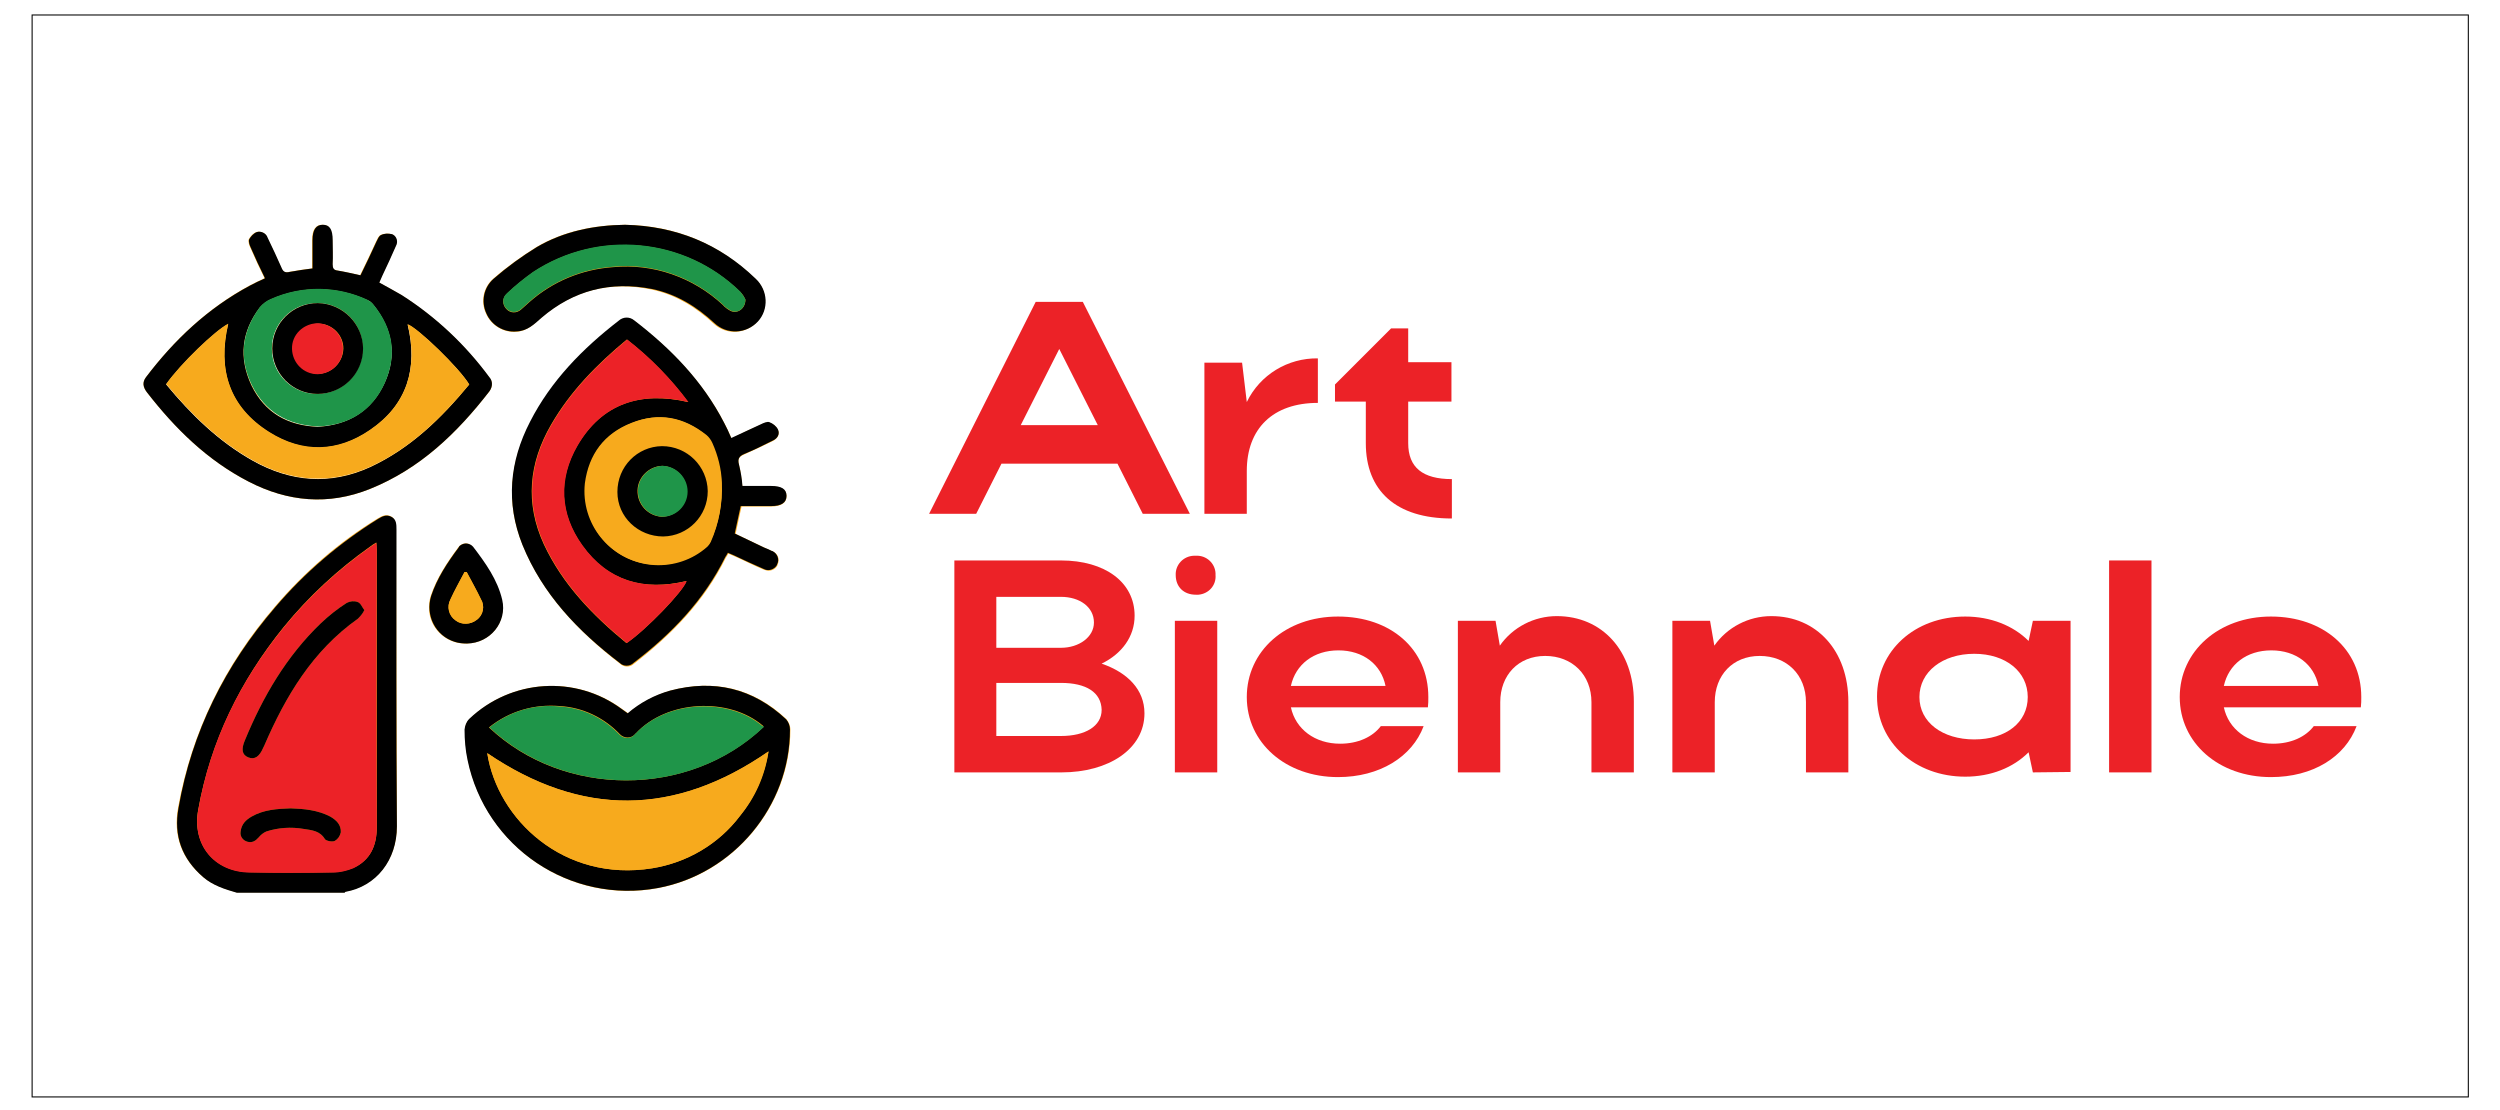 <?xml version="1.0" encoding="utf-8"?>
<!-- Generator: Adobe Illustrator 27.3.1, SVG Export Plug-In . SVG Version: 6.00 Build 0)  -->
<svg version="1.1" id="Layer_1" xmlns="http://www.w3.org/2000/svg" xmlns:xlink="http://www.w3.org/1999/xlink" x="0px" y="0px"
	 viewBox="0 0 583.9 259.3" style="enable-background:new 0 0 583.9 259.3;" xml:space="preserve">
<style type="text/css">
	.st0{fill:#EC2227;}
	.st1{fill:#F7AA1D;}
	.st2{fill:#1F9549;}
	.st3{fill:none;stroke:#000000;stroke-width:0.244;stroke-miterlimit:10;}
</style>
<g>
	<path class="st0" d="M241.9,70.5h11l25,49.5h-11l-5.9-11.7h-27.1l-5.9,11.7h-11L241.9,70.5C241.9,70.5,241.9,70.5,241.9,70.5z
		 M256.4,99.3l-9-17.8l-9,17.8H256.4z"/>
	<path class="st0" d="M307.8,94.1c-10.5,0-16.6,6-16.6,15.9v10h-9.9V84.7h8.8l1.1,9.2c3.1-6.4,9.6-10.3,16.6-10.2
		C307.8,83.6,307.8,94.1,307.8,94.1z"/>
	<path class="st0" d="M328.9,103.5c0,5.7,3.4,8.4,10.2,8.4v9.2c-13.1,0-20.1-6.5-20.1-17.6v-9.7h-7.2v-4l13.1-13.1h4v7.9H339v9.2
		h-10.1L328.9,103.5L328.9,103.5z"/>
	<path class="st0" d="M222.8,130.9h25c10.3,0,17.2,5.1,17.2,12.9c0,4.9-3,8.9-7.7,11.2c6.1,2.1,10,6.1,10,11.6
		c0,8.3-8.3,13.8-19.4,13.8h-25V130.9L222.8,130.9L222.8,130.9z M247.8,139.4h-15.1v11.9h15.1c4.2,0,7.7-2.5,7.7-5.9
		C255.5,141.8,252.2,139.4,247.8,139.4L247.8,139.4L247.8,139.4z M247.8,159.5h-15.1v12.4h15.1c5.7,0,9.5-2.3,9.5-6.1
		C257.2,161.7,253.7,159.5,247.8,159.5L247.8,159.5z"/>
	<path class="st0" d="M274.4,180.4V145h9.9v35.4H274.4z M279.4,129.8c2.4-0.1,4.4,1.8,4.5,4.1v0.4c0.2,2.4-1.6,4.4-4,4.6
		c-0.2,0-0.4,0-0.6,0c-2.8,0-4.7-1.8-4.7-4.6c-0.1-2.4,1.8-4.4,4.2-4.5L279.4,129.8L279.4,129.8z"/>
	<path class="st0" d="M301.5,165.2c1.1,5.1,5.6,8.5,11.5,8.5c4.2,0,7.6-1.6,9.5-4.1h10c-2.7,7.2-10.3,11.9-20,11.9
		c-12.2,0-21.3-8-21.3-18.7s9-18.8,21.3-18.8s21.1,7.6,21.1,18.8c0,0.8,0,1.6-0.1,2.4H301.5z M323.6,160.2c-1-5-5.2-8.3-11-8.3
		s-10,3.3-11.1,8.3H323.6z"/>
	<path class="st0" d="M350.4,180.4h-9.9V145h8.8l1,5.8c3-4.3,8-6.9,13.3-6.9c10.6,0,18,8.1,18,20v16.5h-9.9V164
		c0-6.4-4.5-10.8-10.8-10.8s-10.5,4.5-10.5,10.8L350.4,180.4L350.4,180.4L350.4,180.4z"/>
	<path class="st0" d="M400.5,180.4h-9.9V145h8.8l1,5.8c3-4.3,8-6.9,13.3-6.9c10.6,0,18,8.1,18,20v16.5h-9.9V164
		c0-6.4-4.5-10.8-10.8-10.8s-10.5,4.5-10.5,10.8L400.5,180.4L400.5,180.4L400.5,180.4z"/>
	<path class="st0" d="M474.8,180.4l-1-4.7c-3.6,3.6-8.8,5.7-14.8,5.7c-11.7,0-20.6-8-20.6-18.7S447.2,144,459,144
		c5.9,0,11.2,2.1,14.8,5.7l1-4.7h8.8v35.3L474.8,180.4L474.8,180.4z M461.1,172.7c7.5,0,12.5-4,12.5-9.9s-5.1-10.1-12.5-10.1
		s-12.8,4.2-12.8,10.1S453.7,172.7,461.1,172.7L461.1,172.7z"/>
	<path class="st0" d="M502.5,180.4h-9.9v-49.5h9.9V180.4z"/>
	<path class="st0" d="M519.4,165.2c1.1,5.1,5.6,8.5,11.5,8.5c4.2,0,7.6-1.6,9.5-4.1h10c-2.7,7.2-10.2,11.9-20,11.9
		c-12.2,0-21.3-8-21.3-18.7s9.1-18.8,21.3-18.8s21.1,7.6,21.1,18.8c0,0.8,0,1.6-0.1,2.4H519.4z M541.5,160.2c-1-5-5.2-8.3-11-8.3
		s-10,3.3-11.1,8.3H541.5z"/>
	<path class="st1" d="M92.7,192.9c0,7.9-4.8,14-12,15.3c-0.1,0-0.2,0.1-0.2,0.2H55.2c-2.8-0.8-5.5-1.7-7.8-3.6
		c-5-4.3-7-9.7-5.8-16.2c3.2-17.7,10.9-33.3,22.6-46.9c6.9-8.1,15-15.1,24-20.6c1-0.6,2-1.1,3.1-0.5s1.2,1.8,1.2,3
		C92.6,146.7,92.6,169.8,92.7,192.9L92.7,192.9L92.7,192.9z"/>
	<path class="st1" d="M74.2,70.8c-5.8,0-10.6,4.7-10.6,10.6c0,5.8,4.7,10.6,10.6,10.6c5.8,0,10.6-4.7,10.6-10.6v-0.1
		C84.7,75.6,80,70.9,74.2,70.8L74.2,70.8L74.2,70.8z M74.2,87.3c-3.2-0.1-5.8-2.8-5.7-6c0.1-3.2,2.8-5.8,6-5.7
		c3.2,0.1,5.7,2.7,5.7,5.8C80.1,84.7,77.4,87.3,74.2,87.3L74.2,87.3L74.2,87.3L74.2,87.3z M74.2,70.8c-5.8,0-10.6,4.7-10.6,10.6
		c0,5.8,4.7,10.6,10.6,10.6c5.8,0,10.6-4.7,10.6-10.6v-0.1C84.7,75.6,80,70.9,74.2,70.8L74.2,70.8L74.2,70.8z M74.2,87.3
		c-3.2-0.1-5.8-2.8-5.7-6c0.1-3.2,2.8-5.8,6-5.7c3.2,0.1,5.7,2.7,5.7,5.8C80.1,84.7,77.4,87.3,74.2,87.3L74.2,87.3L74.2,87.3
		L74.2,87.3z M114.2,88.1c-5.6-7.6-12.5-14.1-20.5-19.2c-1.7-1-3.4-1.9-5.2-2.9c0.2-0.5,0.5-1.1,0.7-1.6c1.1-2.3,2.2-4.7,3.2-7
		c0.5-0.9,0.2-2.1-0.7-2.6c-0.1,0-0.2-0.1-0.2-0.1c-0.9-0.2-1.8-0.2-2.6,0.2c-0.5,0.2-0.8,1-1.1,1.6c-1.2,2.6-2.4,5.2-3.7,7.8
		c-1.8-0.4-3.5-0.8-5.3-1.1c-1-0.1-1.2-0.6-1.2-1.5c0.1-1.9,0-3.8,0-5.6c0-2.5-0.7-3.6-2.3-3.6s-2.4,1.2-2.4,3.6v6.6
		c-1.8,0.2-3.5,0.5-5.3,0.8c-1.2,0.3-1.6-0.1-2-1.1c-1-2.3-2.1-4.6-3.2-6.9c-0.3-1-1.5-1.6-2.5-1.3c-0.8,0.3-1.4,1-1.8,1.7
		c-0.2,0.5,0.1,1.4,0.4,2c1,2.3,2.1,4.7,3.3,7.1c-1.3,0.6-2.4,1.1-3.5,1.7C48.5,72,40.7,79.4,34.1,88.1c-0.9,1.2-0.7,2.3,0.2,3.5
		c6.6,8.5,14.1,15.9,23.8,20.9c9.1,4.7,18.6,5.6,28.3,1.7c11.7-4.7,20.4-13.1,27.9-22.8C115.1,90.3,115.1,89,114.2,88.1L114.2,88.1
		L114.2,88.1L114.2,88.1z M60.7,71.8c0.7-0.8,1.6-1.5,2.6-1.9c7.2-3.2,15.4-3.1,22.6,0.2c0.6,0.2,1,0.6,1.4,1.1
		c4.5,5.6,5.6,11.8,2.6,18.3c-3,6.5-8.5,9.8-15.6,10.2c-7.1-0.3-12.4-3.3-15.5-9.7S56.4,77.4,60.7,71.8L60.7,71.8
		C60.7,71.8,60.7,71.8,60.7,71.8z M86.4,109.1c-9.4,4.3-18.6,3.5-27.5-1.5c-8-4.5-14.4-10.8-20.2-17.8c3.3-4.7,11.5-12.6,14.5-14.1
		c-2.5,10.6,0.2,19.4,9.6,25.3c7.8,4.9,15.9,4.7,23.5-0.5c8.7-5.9,11.3-14.5,8.8-24.7c2.3,0.7,12.1,10.1,14.4,14
		C103.1,97.7,95.9,104.7,86.4,109.1L86.4,109.1L86.4,109.1z M74.2,92c5.8,0,10.6-4.7,10.6-10.6c0-5.8-4.7-10.6-10.6-10.6
		s-10.6,4.7-10.6,10.6v0.1C63.7,87.3,68.4,92,74.2,92L74.2,92L74.2,92z M74.2,75.6c3.2,0.1,5.8,2.7,5.7,6s-2.7,5.8-6,5.7
		c-3.2-0.1-5.7-2.7-5.7-5.8C68.3,78.1,71,75.5,74.2,75.6L74.2,75.6L74.2,75.6L74.2,75.6z"/>
	<path class="st1" d="M109,150.3c-4.7,0.2-8.7-3.5-8.8-8.2c0-1,0.1-2,0.4-2.9c1.4-4.2,3.8-7.8,6.4-11.3c0.7-1,2-1.3,2.9-0.6
		c0.2,0.1,0.3,0.2,0.4,0.4c2.9,3.8,5.7,7.7,6.8,12.4C118.5,145.3,114.5,150.2,109,150.3L109,150.3L109,150.3z"/>
	<path class="st1" d="M113.5,73.2c-1.3-2.8-0.6-6.1,1.7-8.1c3.2-2.8,6.6-5.2,10.1-7.4c6.3-3.7,13.4-5.1,20.6-5.2
		c11.9,0.2,22,4.4,30.5,12.6c2.9,2.7,3.1,7.2,0.4,10.1c-2.7,2.9-7.2,3.1-10.1,0.4c-4.2-3.9-8.9-6.8-14.6-8c-9.7-2-18.3,0.2-25.8,6.7
		c-1.7,1.5-3.3,3.1-5.8,3.2C117.6,77.7,114.7,76,113.5,73.2C113.5,73.2,113.5,73.2,113.5,73.2z"/>
	<path class="st1" d="M177.7,99.2c0.6-0.3,1.5-0.7,2-0.5c0.9,0.3,1.6,0.9,2,1.7c0.5,1.1-0.2,2.1-1.2,2.6c-2.2,1.1-4.4,2.1-6.6,3.1
		c-1.2,0.5-1.7,1-1.3,2.5c0.4,1.6,0.6,3.3,0.8,5h6.7c2.4,0,3.6,0.8,3.6,2.3s-1.2,2.4-3.6,2.4h-6.9c-0.5,2.1-0.9,4.2-1.4,6.4l6.9,3.3
		c0.6,0.3,1.2,0.5,1.8,0.8c1.2,0.5,1.7,1.9,1.1,3.1c0,0,0,0,0,0.1c-0.5,1.1-1.9,1.6-3,1.1c0,0-0.1,0-0.1,0c-2.4-1-4.7-2.2-7-3.2
		l-1.4-0.6c-0.2,0.4-0.4,0.7-0.6,1c-5,10.1-12.6,17.9-21.4,24.7c-0.9,0.9-2.4,0.9-3.3,0c-9.7-7.5-18-16.1-22.7-27.6
		c-4-9.8-3.1-19.4,1.8-28.7c4.9-9.6,12.3-17.1,20.7-23.6c1-1,2.6-1,3.6-0.1c8.6,6.6,16,14.2,21,23.9c0.6,1.1,1.1,2.3,1.7,3.6
		C173.2,101.2,175.4,100.2,177.7,99.2L177.7,99.2L177.7,99.2z"/>
	<path class="st1" d="M184.6,170.4c0,17.8-13.2,33.7-30.8,37c-20.5,3.9-40.3-9.4-44.5-29.9c-0.4-2.3-0.7-4.7-0.7-7.1
		c0-0.9,0.4-1.8,1.1-2.5c9.7-9.3,24.7-10.3,35.6-2.3l1.4,1c2.9-2.4,6.2-4.2,9.9-5.3c10.2-2.7,19.4-0.6,27.1,6.7
		C184.2,168.7,184.6,169.5,184.6,170.4L184.6,170.4L184.6,170.4z"/>
	<path d="M92.6,123.7c0-1.2,0-2.4-1.2-3s-2.1-0.1-3.1,0.5c-9,5.6-17.1,12.5-24,20.6c-11.7,13.6-19.5,29.1-22.6,46.9
		c-1.2,6.5,0.8,11.9,5.8,16.2c2.2,1.9,5,2.8,7.8,3.6h25.2c0.1-0.1,0.1-0.2,0.2-0.2c7.2-1.3,12-7.4,12-15.3
		C92.5,169.8,92.6,146.8,92.6,123.7L92.6,123.7L92.6,123.7z M82.5,202.7c-1.5,0.6-3.1,1-4.7,1c-6.5,0.1-13,0.1-19.5,0
		c-8.3-0.1-13.5-6.5-12-14.6c2.9-16,9.8-30.1,20-42.7c5.8-7.1,12.6-13.4,20.1-18.7c0.4-0.3,0.8-0.6,1.5-1c0,0.8,0.1,1.2,0.1,1.7
		v64.7C88,197.5,86.5,200.9,82.5,202.7L82.5,202.7L82.5,202.7L82.5,202.7z"/>
	<path class="st0" d="M88,128.5c0-0.4,0-0.9-0.1-1.7c-0.6,0.4-1.1,0.7-1.5,1c-7.5,5.3-14.3,11.6-20.1,18.7
		c-10.2,12.5-17.2,26.6-20,42.7c-1.5,8.1,3.7,14.5,12,14.6c6.5,0.1,13,0.1,19.5,0c1.6,0,3.2-0.4,4.7-1c4-1.9,5.5-5.3,5.5-9.5
		C87.9,171.7,87.9,150.1,88,128.5L88,128.5L88,128.5z M79.6,194.4c-0.2,0.9-0.7,1.6-1.4,2c-0.6,0.3-2,0-2.3-0.4
		c-1.2-2-3.1-2.1-5-2.4c-2.9-0.5-5.9-0.3-8.7,0.6c-0.7,0.3-1.3,0.8-1.8,1.4c-0.7,0.8-1.5,1.3-2.6,1c-1.1-0.3-1.8-1.3-1.6-2.4
		c0.2-1.7,1.2-2.7,2.6-3.5c2.8-1.6,6-1.8,9.1-1.9c3.1,0.1,6.3,0.4,9.2,1.9C78.5,191.5,79.7,192.6,79.6,194.4L79.6,194.4L79.6,194.4z
		 M83.6,144.5C73,152,66.7,162.6,61.7,174.2c-0.1,0.1-0.1,0.3-0.2,0.4c-0.9,2.1-2,2.9-3.5,2.3s-1.7-1.9-0.8-4
		c4.2-10.2,9.7-19.6,17.7-27.3c1.9-1.8,3.9-3.4,6.1-4.8c0.8-0.4,1.7-0.5,2.5-0.2c0.6,0.2,1,1.1,1.6,1.9
		C84.7,143.2,84.2,143.9,83.6,144.5L83.6,144.5L83.6,144.5L83.6,144.5z"/>
	<path d="M180.1,118.2c2.4,0,3.6-0.8,3.6-2.4s-1.2-2.3-3.6-2.3h-6.7c-0.1-1.7-0.4-3.3-0.8-5c-0.4-1.4,0.1-2,1.3-2.5
		c2.2-0.9,4.4-2,6.6-3.1c1.1-0.5,1.7-1.5,1.2-2.6c-0.4-0.8-1.2-1.4-2-1.7c-0.5-0.2-1.4,0.2-2,0.5c-2.2,1-4.5,2.1-6.9,3.2
		c-0.6-1.4-1.1-2.5-1.7-3.6c-5-9.7-12.4-17.3-21-23.9c-1.1-0.9-2.6-0.8-3.6,0.1c-8.4,6.5-15.8,14-20.7,23.6
		c-4.8,9.3-5.7,18.9-1.8,28.7c4.7,11.6,13,20.2,22.7,27.6c0.9,0.9,2.4,0.9,3.3,0c8.9-6.8,16.4-14.6,21.4-24.7c0.2-0.3,0.4-0.6,0.6-1
		l1.4,0.6c2.3,1.1,4.7,2.2,7,3.2c1.1,0.6,2.5,0.1,3.1-1c0,0,0-0.1,0-0.1c0.6-1.1,0.1-2.5-1.1-3.1c0,0,0,0-0.1,0
		c-0.6-0.3-1.2-0.6-1.8-0.8l-6.9-3.3c0.5-2.2,0.9-4.3,1.4-6.4L180.1,118.2L180.1,118.2L180.1,118.2z M146.3,150.2
		c-7.9-6.5-14.9-13.7-19.3-23.1c-4.4-9.6-3.5-18.9,1.7-27.9c4.5-7.8,10.7-14.1,17.7-19.9c5.4,4.2,10.2,9.1,14.3,14.6
		c-11.2-2.6-20.2,0.4-25.9,10.2c-4.5,7.8-4.1,15.9,1.1,23.2c6,8.5,14.5,10.8,24.4,8.4C159.6,138.1,150.8,147.2,146.3,150.2
		L146.3,150.2L146.3,150.2z M166,126.6c-0.2,0.4-0.5,0.8-0.8,1.1c-7.1,6.3-18,5.6-24.2-1.5c-3.2-3.6-4.7-8.5-4.2-13.3
		c0.8-6.8,4.5-11.6,10.8-14.1c6.3-2.6,12.1-1.4,17.4,2.8c0.6,0.5,1.1,1.2,1.4,1.9c1.3,2.9,2.1,6.1,2.2,9.3
		C168.8,117.5,167.9,122.3,166,126.6L166,126.6C166,126.6,166,126.6,166,126.6z"/>
	<path class="st1" d="M168.5,112.7c-0.2-3.2-1-6.3-2.3-9.2c-0.3-0.7-0.8-1.4-1.4-1.9c-5.2-4.2-11.1-5.3-17.4-2.8
		c-6.3,2.5-9.9,7.3-10.8,14.1c-1,9.4,5.8,17.9,15.2,18.9c4.8,0.5,9.6-1,13.3-4.2c0.4-0.3,0.6-0.7,0.8-1.1
		C167.9,122.3,168.8,117.5,168.5,112.7L168.5,112.7L168.5,112.7z M154.8,125.2c-5.8,0-10.5-4.7-10.5-10.5c0-5.8,4.7-10.5,10.5-10.5
		c5.8,0,10.5,4.7,10.5,10.5C165.3,120.5,160.6,125.2,154.8,125.2L154.8,125.2z"/>
	<path class="st0" d="M160.4,135.7c-0.8,2.4-9.6,11.5-14,14.5c-7.9-6.5-14.9-13.7-19.3-23.1c-4.4-9.6-3.5-18.9,1.7-27.9
		c4.5-7.8,10.7-14.1,17.7-19.9c5.4,4.2,10.2,9.1,14.3,14.6c-11.2-2.6-20.2,0.4-25.9,10.2c-4.5,7.8-4.1,15.9,1.1,23.2
		C142,135.7,150.4,138.1,160.4,135.7L160.4,135.7L160.4,135.7z"/>
	<path d="M114.3,88.1c-5.6-7.6-12.5-14.1-20.5-19.2c-1.7-1-3.4-1.9-5.2-2.9c0.2-0.5,0.5-1.1,0.7-1.6c1.1-2.3,2.2-4.7,3.2-7
		c0.5-0.9,0.2-2.1-0.7-2.6c-0.1,0-0.2-0.1-0.2-0.1c-0.9-0.2-1.8-0.2-2.6,0.2c-0.5,0.2-0.8,1-1.1,1.6c-1.2,2.6-2.4,5.2-3.7,7.8
		c-1.8-0.4-3.5-0.8-5.3-1.1c-1-0.1-1.2-0.6-1.2-1.5c0.1-1.9,0-3.8,0-5.6c0-2.5-0.7-3.6-2.3-3.6s-2.4,1.2-2.4,3.6v6.6
		c-1.8,0.2-3.5,0.5-5.3,0.8c-1.2,0.3-1.6-0.1-2-1.1c-1-2.3-2.1-4.6-3.2-6.9c-0.3-1-1.5-1.6-2.5-1.3c-0.8,0.3-1.4,1-1.8,1.7
		c-0.2,0.5,0.1,1.4,0.4,2c1,2.3,2.1,4.7,3.3,7.1c-1.3,0.6-2.4,1.1-3.5,1.7C48.5,72,40.7,79.4,34.1,88.1c-0.9,1.2-0.7,2.3,0.2,3.5
		c6.6,8.5,14.1,15.9,23.8,20.9c9.1,4.7,18.6,5.6,28.3,1.7c11.7-4.7,20.4-13.1,27.9-22.8C115.1,90.3,115.1,89,114.3,88.1L114.3,88.1
		L114.3,88.1z M60.7,71.8c0.7-0.8,1.6-1.5,2.6-1.9c7.2-3.2,15.4-3.1,22.5,0.2c0.6,0.2,1,0.6,1.4,1.1c4.5,5.6,5.6,11.8,2.6,18.3
		c-3,6.5-8.5,9.8-15.6,10.2c-7.1-0.3-12.4-3.3-15.5-9.7C55.7,83.5,56.4,77.4,60.7,71.8C60.7,71.8,60.7,71.8,60.7,71.8z M86.5,109.1
		c-9.4,4.3-18.6,3.5-27.5-1.5c-8-4.5-14.4-10.8-20.2-17.8c3.3-4.7,11.5-12.6,14.5-14.1c-2.5,10.6,0.2,19.4,9.6,25.3
		c7.8,4.9,15.9,4.7,23.5-0.5c8.7-5.9,11.3-14.5,8.8-24.7c2.3,0.7,12.1,10.1,14.4,14C103.1,97.7,95.9,104.7,86.5,109.1L86.5,109.1
		L86.5,109.1z"/>
	<path class="st2" d="M87.2,71.1c-0.4-0.5-0.9-0.8-1.4-1.1c-7.1-3.3-15.3-3.4-22.5-0.2c-1,0.4-1.9,1.1-2.6,1.9
		c-4.2,5.7-5,11.8-1.9,18.2c3.1,6.3,8.4,9.4,15.5,9.7c7.1-0.3,12.6-3.5,15.6-10.2C92.8,82.8,91.8,76.7,87.2,71.1L87.2,71.1
		L87.2,71.1z M74.2,92c-5.8,0.1-10.7-4.6-10.7-10.5c-0.1-5.8,4.6-10.7,10.5-10.7c5.8-0.1,10.7,4.6,10.7,10.5v0.1
		C84.7,87.2,80.1,91.9,74.2,92L74.2,92z"/>
	<path class="st1" d="M109.6,89.8c-6.5,7.8-13.7,14.9-23.1,19.2c-9.4,4.3-18.6,3.5-27.5-1.5c-8-4.5-14.4-10.8-20.2-17.8
		c3.3-4.7,11.5-12.6,14.5-14.1c-2.5,10.6,0.2,19.4,9.6,25.3c7.8,4.9,15.9,4.7,23.5-0.5c8.7-5.9,11.3-14.5,8.8-24.7
		C97.5,76.5,107.2,85.9,109.6,89.8L109.6,89.8L109.6,89.8z"/>
	<path d="M183.6,168c-7.8-7.3-16.9-9.4-27.1-6.7c-3.6,1-7,2.8-9.9,5.3l-1.4-1c-10.8-8-25.8-7-35.6,2.3c-0.7,0.7-1,1.6-1.1,2.5
		c0,2.4,0.2,4.8,0.7,7.1c4.2,20.4,24,33.7,44.5,29.9c17.6-3.3,30.8-19.1,30.8-37C184.5,169.5,184.2,168.7,183.6,168L183.6,168
		L183.6,168z M130.7,164.9c5.4,0.3,10.4,2.7,14.1,6.6c1,1,2.6,1,3.5,0c0.1-0.1,0.1-0.2,0.2-0.2c7.2-7.8,21.7-8.6,29.7-1.8
		c0.1,0.1,0.1,0.2,0.1,0.3c-17.6,16.7-46.7,16.5-64.1,0.1C118.9,166.1,124.8,164.4,130.7,164.9L130.7,164.9L130.7,164.9z
		 M172.8,190.6c-5,6.6-12.4,10.9-20.5,12.2c-20.6,3.3-36.1-11.4-38.5-26.9c22,14.9,43.8,14.8,65.7-0.4
		C178.6,181,176.3,186.2,172.8,190.6z"/>
	<path class="st1" d="M179.5,175.5c-0.8,5.6-3.1,10.8-6.7,15.1c-5,6.6-12.4,10.9-20.5,12.2c-20.6,3.3-36.1-11.4-38.5-26.9
		C135.7,190.8,157.5,190.7,179.5,175.5L179.5,175.5z"/>
	<path class="st2" d="M178.4,169.8c-17.6,16.7-46.7,16.5-64.1,0.1c4.6-3.7,10.4-5.5,16.3-4.9c5.4,0.3,10.4,2.7,14.1,6.6
		c1,1,2.6,1,3.5,0c0.1-0.1,0.1-0.2,0.2-0.2c7.2-7.8,21.7-8.6,29.7-1.8C178.4,169.6,178.4,169.7,178.4,169.8L178.4,169.8L178.4,169.8
		z"/>
	<path d="M176.5,65.1c-8.5-8.2-18.6-12.3-30.5-12.6c-7.2,0.1-14.3,1.5-20.6,5.2c-3.6,2.2-7,4.7-10.1,7.4c-2.3,2-3,5.3-1.7,8.1
		c1.2,2.8,4.1,4.5,7.1,4.2c2.5-0.1,4.1-1.7,5.8-3.2c7.5-6.4,16.1-8.6,25.8-6.7c5.7,1.2,10.4,4.1,14.6,8c2.9,2.7,7.4,2.5,10.1-0.4
		C179.6,72.3,179.4,67.8,176.5,65.1L176.5,65.1z M170.6,72.6c-0.7-0.4-1.3-0.8-1.8-1.4c-6.9-6.4-16.2-9.7-25.6-8.8
		c-7.2,0.5-14.1,3.3-19.6,8.2c-0.7,0.6-1.3,1.2-1.9,1.7c-1,0.9-2.5,0.9-3.4-0.1c0,0-0.1-0.1-0.1-0.1c-0.9-1-0.9-2.5,0.1-3.4
		c0.1-0.1,0.1-0.1,0.2-0.2c1.9-1.8,3.9-3.4,6-4.9c15.2-10,35.4-8.1,48.4,4.6c0.5,0.5,0.9,1.1,1.2,1.8
		C174.1,72.1,172.2,73.4,170.6,72.6L170.6,72.6L170.6,72.6z"/>
	<path class="st2" d="M174.1,69.9c0,2.2-1.9,3.5-3.5,2.6c-0.7-0.4-1.3-0.8-1.8-1.4c-6.9-6.4-16.2-9.7-25.6-8.8
		c-7.2,0.5-14.1,3.3-19.6,8.2c-0.7,0.6-1.3,1.2-1.9,1.7c-1,0.9-2.5,0.9-3.4-0.1c0,0-0.1-0.1-0.1-0.1c-0.9-1-0.9-2.5,0.1-3.4
		c0.1-0.1,0.1-0.1,0.2-0.2c1.9-1.8,3.9-3.4,6-4.9c15.2-10,35.4-8.1,48.4,4.6C173.4,68.7,173.8,69.3,174.1,69.9L174.1,69.9
		L174.1,69.9z"/>
	<path d="M117.3,140.1c-1.1-4.7-3.9-8.6-6.8-12.4c-0.8-0.9-2.1-1-3-0.3c-0.2,0.1-0.3,0.3-0.4,0.5c-2.6,3.5-5,7.1-6.4,11.3
		c-1.4,4.5,1,9.3,5.5,10.7c0.9,0.3,1.9,0.4,2.9,0.4C114.5,150.2,118.5,145.3,117.3,140.1L117.3,140.1L117.3,140.1z M111.3,144.8
		c-1.4,1.1-3.5,1.2-4.9,0.1c-1.6-1.1-2.1-3.2-1.2-4.9c1-2.2,2.2-4.3,3.3-6.4h0.5c1.1,2.1,2.3,4.2,3.3,6.3
		C113.3,141.5,112.9,143.7,111.3,144.8L111.3,144.8L111.3,144.8z"/>
	<path class="st1" d="M111.3,144.8c-1.4,1.1-3.5,1.2-4.9,0.1c-1.6-1.1-2.1-3.2-1.2-4.9c1-2.2,2.2-4.3,3.3-6.4h0.5
		c1.1,2.1,2.3,4.2,3.3,6.3C113.3,141.5,112.9,143.7,111.3,144.8L111.3,144.8L111.3,144.8z"/>
	<path d="M85.1,142.5c-0.4,0.8-0.9,1.4-1.5,2C73,152,66.7,162.6,61.7,174.2c-0.1,0.1-0.1,0.3-0.2,0.4c-0.9,2.1-2,2.9-3.5,2.3
		s-1.7-1.9-0.8-4c4.2-10.2,9.7-19.6,17.7-27.3c1.9-1.8,3.9-3.4,6.1-4.8c0.8-0.4,1.7-0.5,2.5-0.2C84.2,140.8,84.5,141.7,85.1,142.5
		L85.1,142.5L85.1,142.5z"/>
	<path d="M79.6,194.4c-0.2,0.9-0.7,1.6-1.4,2c-0.6,0.3-2,0-2.3-0.4c-1.2-2-3.1-2.1-5-2.4c-2.9-0.5-5.9-0.3-8.7,0.6
		c-0.7,0.3-1.3,0.8-1.8,1.4c-0.7,0.8-1.5,1.3-2.6,1c-1.1-0.3-1.8-1.3-1.6-2.4c0.2-1.7,1.2-2.7,2.6-3.5c2.8-1.6,6-1.8,9.1-1.9
		c3.1,0.1,6.3,0.4,9.2,1.9C78.5,191.5,79.7,192.6,79.6,194.4L79.6,194.4L79.6,194.4z"/>
	<path d="M154.6,104.2c-5.8,0.1-10.4,4.8-10.4,10.7s4.9,10.4,10.7,10.4c5.8-0.1,10.4-4.8,10.4-10.6
		C165.2,108.9,160.5,104.2,154.6,104.2z M154.6,120.7c-3.3-0.2-5.8-2.9-5.7-6.2c0.1-3.1,2.7-5.6,5.8-5.7c3.3,0.2,5.8,2.9,5.7,6.2
		C160.3,118.1,157.8,120.6,154.6,120.7z"/>
	<path class="st2" d="M160.6,114.8c0,3.3-2.7,5.9-5.9,5.9c-3.3-0.2-5.8-2.9-5.7-6.2c0.1-3.1,2.7-5.6,5.8-5.7
		C158,108.9,160.6,111.6,160.6,114.8L160.6,114.8L160.6,114.8z"/>
	<path d="M74.2,70.8c-5.8,0-10.6,4.7-10.6,10.6c0,5.8,4.7,10.6,10.6,10.6c5.8,0,10.6-4.7,10.6-10.6v-0.1
		C84.7,75.6,80,70.9,74.2,70.8L74.2,70.8L74.2,70.8z M74.2,87.3c-3.2-0.1-5.8-2.8-5.7-6c0.1-3.2,2.8-5.8,6-5.7
		c3.2,0.1,5.7,2.7,5.7,5.8C80.1,84.7,77.4,87.3,74.2,87.3L74.2,87.3L74.2,87.3L74.2,87.3z"/>
	<path class="st0" d="M80.1,81.4c0,3.3-2.6,5.9-5.9,6c-3.3,0-5.9-2.6-6-5.9s2.6-5.9,5.9-6h0.1C77.5,75.6,80.1,78.2,80.1,81.4
		C80.1,81.4,80.1,81.4,80.1,81.4z"/>
</g>
<rect x="7.5" y="3.5" class="st3" width="569" height="252.7"/>
</svg>
